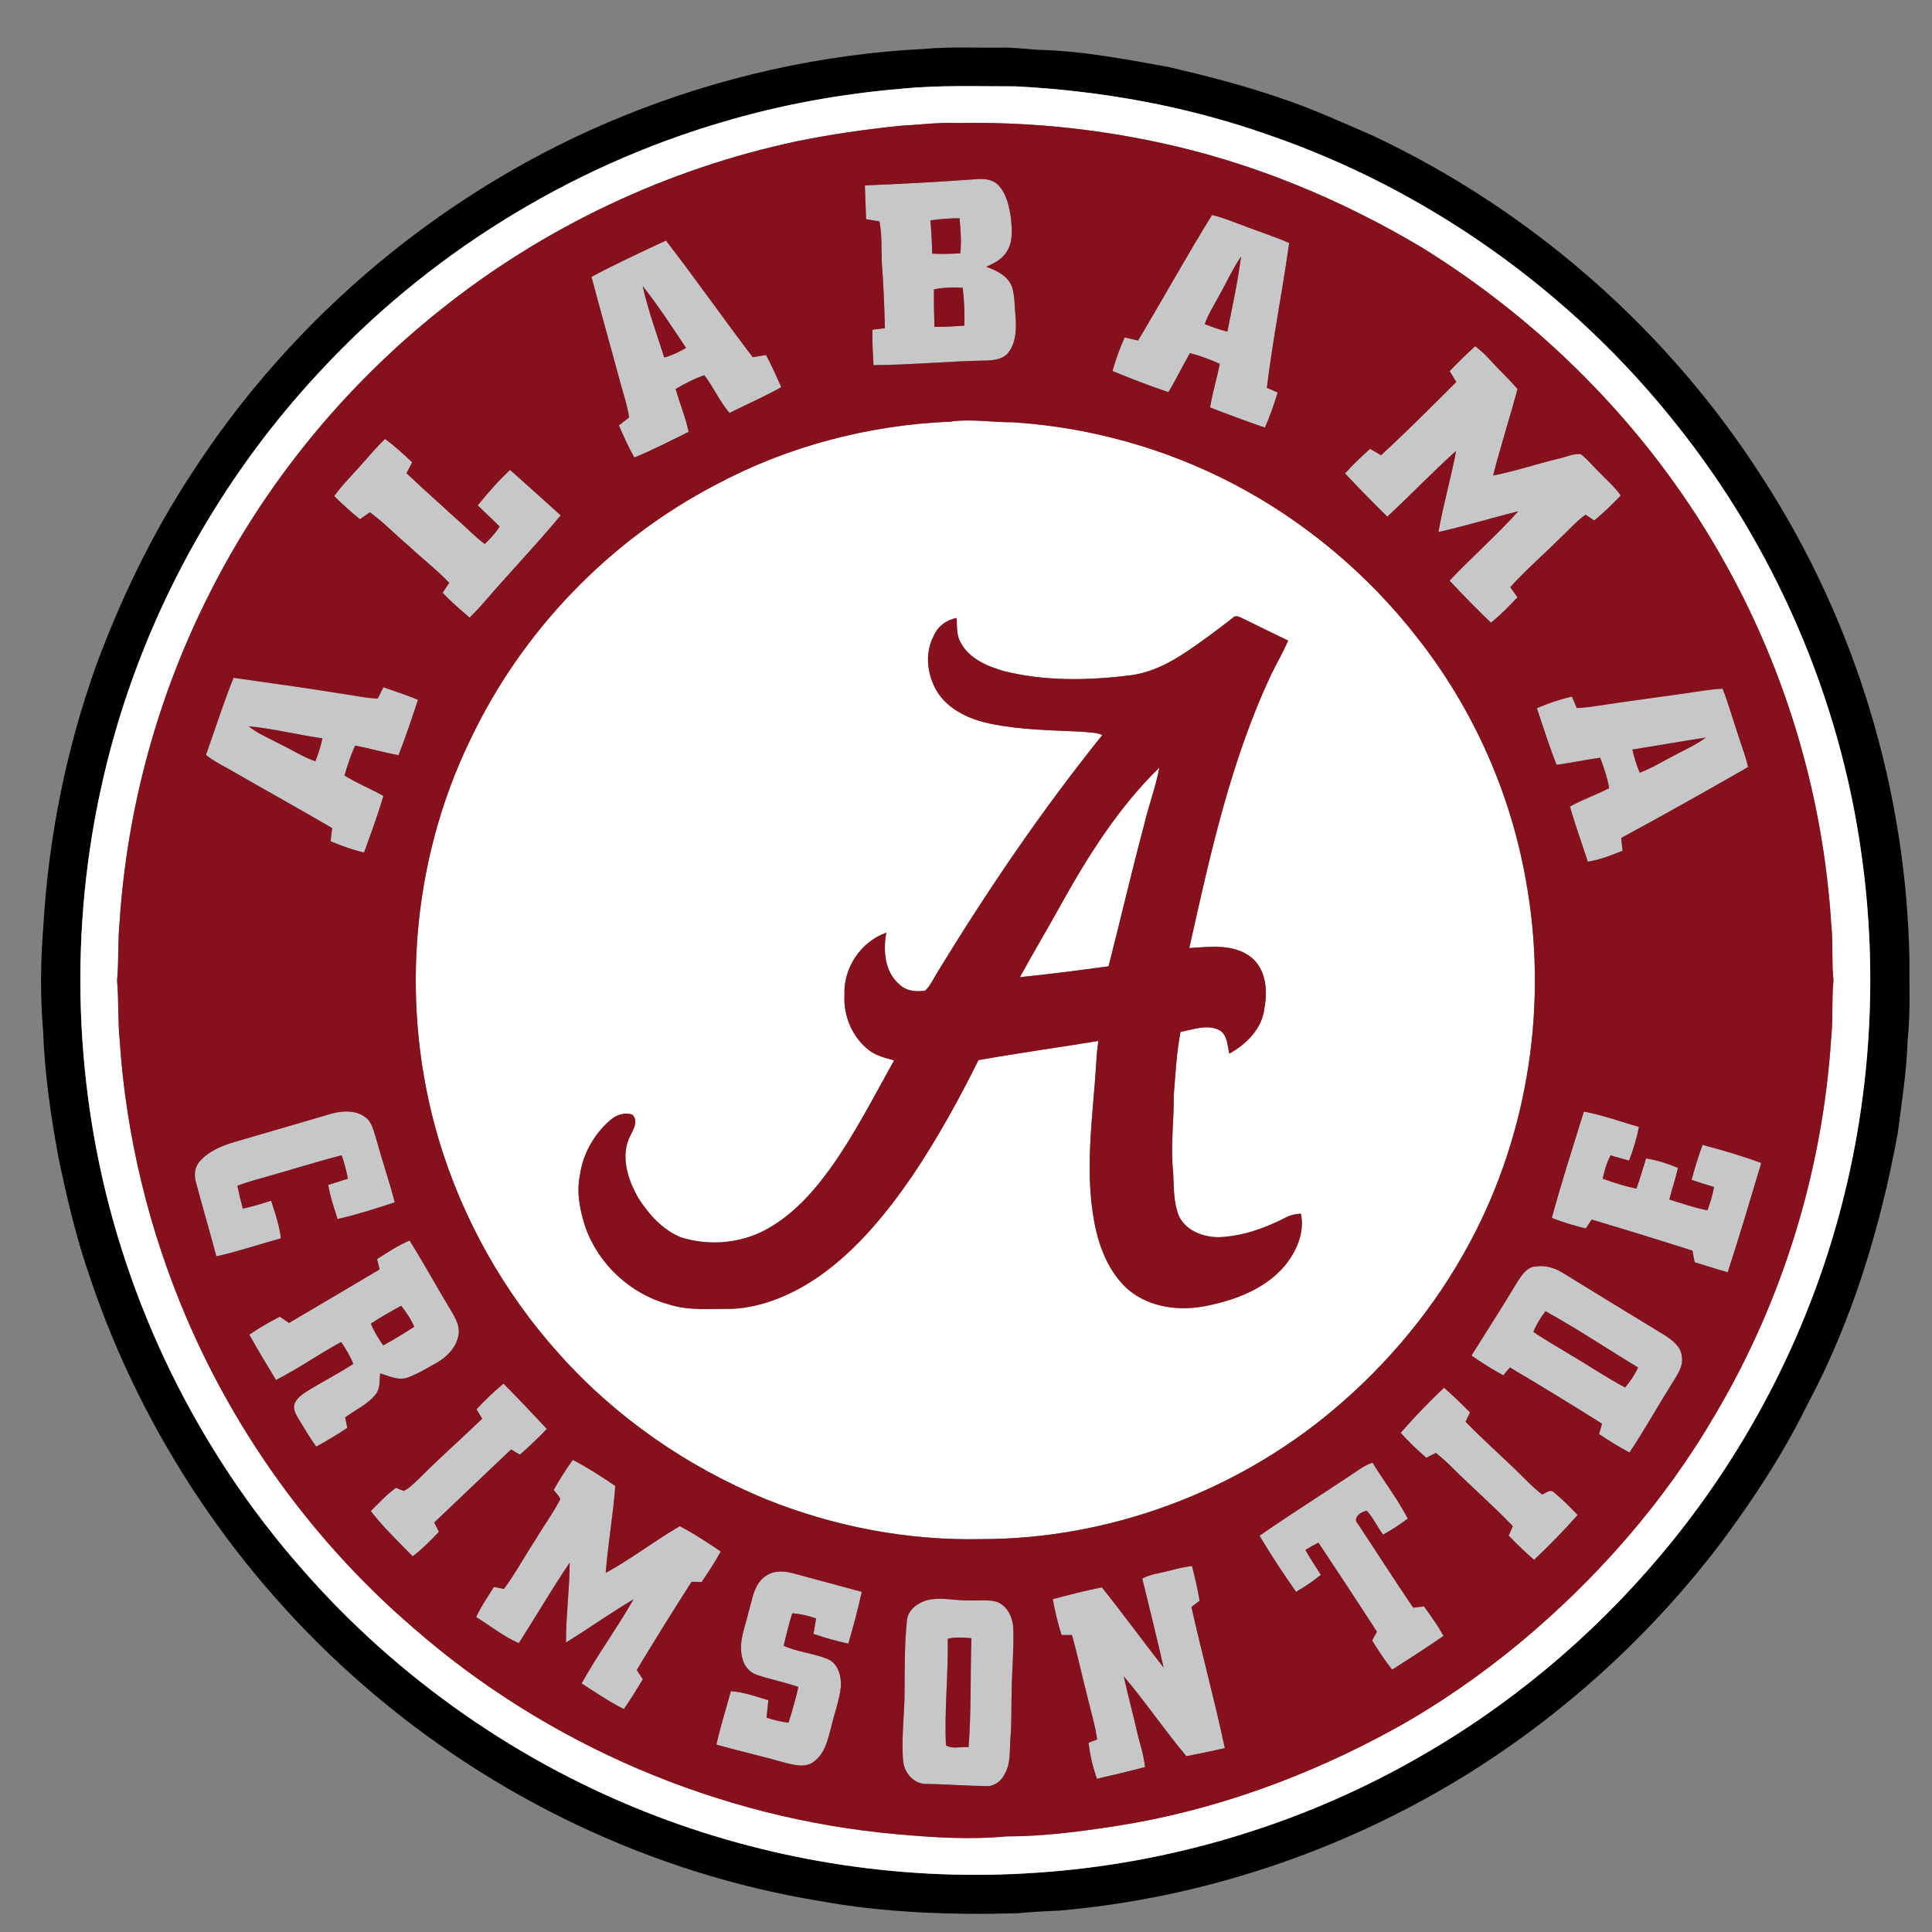 <?xml version="1.0" encoding="utf-8"?>
<!-- Generator: Adobe Illustrator 17.0.0, SVG Export Plug-In . SVG Version: 6.00 Build 0)  -->
<!DOCTYPE svg PUBLIC "-//W3C//DTD SVG 1.1//EN" "http://www.w3.org/Graphics/SVG/1.1/DTD/svg11.dtd">
<svg version="1.1" id="Layer_1" xmlns="http://www.w3.org/2000/svg" xmlns:xlink="http://www.w3.org/1999/xlink" x="0px" y="0px"
	 width="200px" height="200px" viewBox="0 0 200 200" style="enable-background:new 0 0 200 200;" xml:space="preserve">
<rect x="0" y="0" width="200" height="200" fill="#808080" stroke="none"/>
<path id="color4" d="M197.666,99.386c-0.317-17.5-5.557-34.892-15.027-49.621c-9.753-15.405-23.979-27.919-40.465-35.695
	c-3.213-1.388-6.397-2.861-9.729-3.955c-3.759-1.295-7.617-2.279-11.488-3.182c-4.463-0.807-8.946-1.667-13.494-1.778
	c-1.259-0.073-2.512-0.255-3.773-0.222c-2.653,0.028-5.315-0.107-7.958,0.128c-10.691,0.53-21.274,2.92-31.19,6.939
	C46.254,19.419,30.375,32.61,19.71,49.214c-3.993,6.119-7.185,12.739-9.722,19.585c-3.152,8.76-4.984,17.983-5.514,27.274
	c-0.281,3.537-0.31,7.102-0.012,10.639c0.156,4.369,0.778,8.712,1.57,13.008c0.879,4.239,1.863,8.467,3.298,12.56
	c5.466,16.294,15.413,31.037,28.409,42.277c13.275,11.517,29.74,19.392,47.103,22.232c6.76,1.236,13.656,1.456,20.512,1.271
	c1.412-0.14,2.828-0.215,4.244-0.271c14.758-1.271,29.175-6.091,41.8-13.819c10.332-6.341,19.451-14.635,26.775-24.288
	c3.317-4.467,6.398-9.136,8.85-14.136c4.724-8.798,7.642-18.46,9.434-28.253c0.409-3.199,0.924-6.391,1.017-9.62
	C197.779,104.921,197.638,102.149,197.666,99.386z M189.145,129.935c-3.663,11.337-9.552,21.947-17.227,31.057
	c-7.168,8.528-15.864,15.774-25.581,21.231c-11.938,6.737-25.404,10.745-39.081,11.644c-13.302,0.92-26.802-1.097-39.264-5.844
	c-14.105-5.367-26.851-14.255-36.764-25.634c-10.76-12.224-18.172-27.361-21.24-43.353c-2.35-12.269-2.227-25.004,0.421-37.213
	c3.447-16.032,11.306-31.076,22.456-43.093c11.24-12.235,25.844-21.349,41.779-26.049c6.1-1.828,12.398-2.97,18.739-3.5
	c3.896-0.385,7.816-0.236,11.726-0.241c8.883,0.449,17.734,2.047,26.138,5c16.526,5.672,31.328,16.2,42.197,29.875
	c10.268,12.81,17.025,28.418,19.264,44.687C194.651,102.346,193.448,116.626,189.145,129.935z"/>
<path id="color3" style="fill:#FFFFFF;" d="M173.444,43.814c-10.869-13.675-25.671-24.203-42.197-29.875
	c-8.403-2.953-17.255-4.551-26.138-5c-3.91,0.004-7.83-0.145-11.726,0.241c-6.341,0.53-12.64,1.672-18.739,3.5
	c-15.935,4.7-30.539,13.814-41.779,26.049C21.715,50.746,13.856,65.79,10.41,81.822c-2.648,12.209-2.771,24.945-0.421,37.213
	c3.068,15.992,10.48,31.13,21.24,43.353c9.914,11.379,22.659,20.267,36.764,25.634c12.462,4.747,25.962,6.764,39.264,5.844
	c13.677-0.898,27.144-4.906,39.081-11.644c9.717-5.457,18.413-12.703,25.581-21.231c7.675-9.109,13.564-19.72,17.227-31.057
	c4.303-13.309,5.506-27.589,3.563-41.434C190.469,72.232,183.712,56.624,173.444,43.814z M189.565,107.407
	c-0.867,13.685-4.993,27.159-11.97,38.966c-5.277,9.084-12.309,17.089-20.378,23.789c-3.991,3.277-8.241,6.244-12.76,8.75
	c-8.988,4.96-18.781,8.538-28.94,10.119c-3.757,0.582-7.549,1.076-11.355,1.073c-3.778,0.357-7.58,0.113-11.349-0.232
	c-18.413-1.629-36.23-9.258-50.125-21.443c-10.088-8.696-18.129-19.735-23.371-31.977c-3.898-9.103-6.272-18.867-6.927-28.752
	c-0.205-2.058-0.085-4.128-0.272-6.188c0.189-2.038,0.066-4.09,0.265-6.126c0.78-11.76,3.946-23.361,9.27-33.877
	c5.719-11.4,13.973-21.493,23.945-29.437c10.717-8.568,23.458-14.597,36.88-17.446c3.532-0.721,7.102-1.234,10.686-1.603
	c2.012-0.106,4.012-0.378,6.034-0.289c6.913-0.128,13.836,0.534,20.598,1.981c9.672,2.034,18.926,5.859,27.406,10.909
	c13.067,8.091,24.127,19.489,31.546,32.975c6.284,11.336,10.004,24.083,10.816,37.017c0.211,1.96,0.033,3.937,0.234,5.896
	C189.597,103.472,189.776,105.447,189.565,107.407z M101.563,159.327c13.207,0.01,26.316-4.863,36.426-13.349
	c5.738-4.821,10.606-10.698,14.144-17.314c6.14-11.4,8.154-24.91,5.811-37.622c-1.614-9.084-5.501-17.753-11.204-25.002
	c-5.128-6.589-11.667-12.089-19.067-15.957c-7.048-3.679-14.874-5.863-22.808-6.369c-2.178,0.019-4.353-0.386-6.526-0.062
	c-8.419,0.348-16.795,2.542-24.236,6.525c-11.019,5.738-20.075,15.143-25.401,26.366c-6.199,12.746-7.322,27.806-3.296,41.374
	c2.452,8.23,6.759,15.897,12.507,22.276c5.83,6.523,13.192,11.62,21.269,14.959C86.257,158.02,93.924,159.495,101.563,159.327z
	 M84.86,132.083c-2.669,1.852-5.773,3.242-9.05,3.41c-2.196-0.033-4.452,0.231-6.577-0.462c-3.932-1.061-7.247-4.111-8.618-7.945
	c-0.582-1.748-0.962-3.644-0.574-5.476c0.298-2.154,1.439-4.164,3.066-5.595c0.624-0.579,1.511-0.917,2.35-0.626
	c0.634,0.607,0.159,1.451-0.159,2.085c-1.139,2.098-0.331,4.61,0.78,6.54c1.074,1.686,2.497,3.286,4.381,4.063
	c2.955,0.948,6.308,0.65,9.015-0.886c2.712-1.525,4.814-3.906,6.604-6.407c2.463-3.488,4.402-7.299,6.478-11.018
	c-0.87-0.236-1.778-0.444-2.516-0.988c-1.783-1.322-2.75-3.582-2.62-5.781c-0.132-2.789,1.693-5.52,4.334-6.449
	c-0.353,1.851-0.173,4.085,1.371,5.374c0.693,0.679,1.731,0.775,2.646,0.629c0.579-0.544,0.887-1.313,1.314-1.972
	c5.18-8.49,10.789-16.732,17.023-24.484c-0.669-0.31-1.424-0.263-2.138-0.35c-3.151-0.151-6.329-0.184-9.429-0.823
	c-2.045-0.416-4.116-1.322-5.364-3.064c-1.166-1.747-1.53-4.116-0.525-6.022c0.414-0.993,1.333-1.679,2.388-1.861
	c0.035,0.858-0.038,1.776,0.411,2.551c0.898,1.679,2.79,2.468,4.534,2.96c4.287,1.06,8.768,0.96,13.12,0.409
	c1.862-0.246,3.586-1.071,5.163-2.064c1.849-1.194,3.608-2.516,5.343-3.868c0.36-0.383,0.816-0.016,1.189,0.135
	c1.509,0.749,3.031,1.475,4.544,2.215c-0.491,1.165-1.135,2.256-1.69,3.391c-4.26,8.993-6.376,18.781-8.539,28.437
	c2.138-0.128,4.584-0.47,6.395,0.948c1.558,1.248,1.73,3.455,1.378,5.284c-0.218,2.107-1.86,3.717-3.627,4.701
	c-0.213-0.843-0.185-1.946-1.035-2.434c-1.281-0.649-2.712-0.045-4.021,0.183c-0.407,2.163-0.527,4.369-0.697,6.563
	c0.023,2.663-0.352,5.324-0.062,7.984c0.077,1.518,0.016,3.1,0.607,4.534c0.742,1.509,2.491,2.171,4.093,2.169
	c2.406-0.081,4.724-0.899,6.854-1.984c0.511-0.285,1.08-0.433,1.667-0.446c0.421,1.94-0.461,3.925-1.681,5.404
	c-2.029,2.384-5.119,3.547-8.112,4.138c-2.75,0.569-5.833,0.182-8.045-1.652c-2.015-1.757-3.039-4.367-3.533-6.935
	c-1.063-5.568-0.13-11.232,0.204-16.817c0.014-0.679,0.12-1.35,0.2-2.021c-4.135,0.677-8.286,1.253-12.409,1.983
	c-2.036,4.096-4.247,8.107-6.793,11.904C91.815,125.563,88.761,129.32,84.86,132.083z M114.756,100.031
	c-3.052,0.416-6.109,0.818-9.173,1.121c1.43-2.618,2.967-5.176,4.404-7.79c2.792-4.991,5.908-9.89,10.031-13.899
	c-0.38,2.002-1.108,3.917-1.574,5.901C117.146,90.236,116.004,95.147,114.756,100.031z"/>
<path id="color2" style="fill:#C6C7C9;" d="M91.047,22.917c0.26,1.43,0.182,2.887,0.241,4.331c0.173,2.239,0.258,4.482,0.315,6.726
	c-0.431,0.052-0.861,0.1-1.289,0.156c-0.031,1.223,0.042,2.447,0.108,3.669c3.948-0.026,7.88-0.421,11.826-0.482
	c0.77-0.031,1.644-0.18,2.145-0.83c0.809-1.074,0.837-2.49,0.728-3.773c-0.097-0.991-0.059-2.01-0.345-2.972
	c-0.401-1.168-1.591-1.741-2.679-2.121c0.785-0.362,1.61-0.761,2.086-1.518c0.699-1.029,0.586-2.338,0.47-3.514
	c-0.182-1.222-0.451-2.534-1.338-3.457c-0.579-0.577-1.449-0.643-2.218-0.588c-3.854,0.289-7.71,0.489-11.568,0.65
	c0.028,1.166,0.095,2.329,0.13,3.492C90.121,22.765,90.581,22.848,91.047,22.917z M99.826,33.716
	c-1.031,0.054-2.059,0.144-3.092,0.125c-0.045-1.295-0.064-2.593-0.057-3.892c0.981-0.184,1.984-0.231,2.981-0.161
	C99.811,31.092,99.871,32.404,99.826,33.716z M99.329,22.592c0.123,1.206,0.206,2.421,0.081,3.631
	c-0.969,0.059-1.941,0.085-2.908,0.033c-0.023-1.151-0.092-2.3-0.187-3.447C97.312,22.675,98.32,22.59,99.329,22.592z
	 M123.18,36.551c1.06,0.279,2.09,0.657,3.088,1.111c-0.293,1.516-0.757,2.991-1,4.514c1.872,0.732,3.764,1.43,5.667,2.083
	c0.544-1.17,0.946-2.399,1.329-3.629c-0.374-0.168-0.75-0.324-1.119-0.49c0.61-5.017,1.61-9.981,2.308-14.987
	c-1.392-0.615-2.844-1.076-4.265-1.62c-1.234-0.442-2.442-0.976-3.724-1.274c-2.637,4.277-5.074,8.677-7.65,12.991
	c-0.464-0.109-0.928-0.215-1.389-0.324c-0.508,1.125-0.919,2.293-1.265,3.48c1.91,0.775,3.835,1.537,5.795,2.183
	C121.754,39.275,122.411,37.882,123.18,36.551z M126.279,30.463c0.738-1.3,1.341-2.681,2.199-3.908
	c-0.346,2.61-0.903,5.194-1.424,7.776c-0.799-0.201-1.579-0.473-2.341-0.782C125.104,32.459,125.733,31.478,126.279,30.463z
	 M65.123,43.218c-0.354,0.272-0.707,0.546-1.057,0.823c0.499,1.125,0.988,2.255,1.601,3.322c1.917-0.783,3.757-1.747,5.62-2.655
	c-0.324-1.518-0.929-2.955-1.343-4.447c0.95-0.549,1.929-1.06,2.967-1.421c0.958,1.244,1.582,2.712,2.605,3.908
	c1.783-0.896,3.62-1.686,5.357-2.669c-0.494-1.125-0.996-2.246-1.575-3.329c-0.461,0.073-0.92,0.146-1.373,0.229
	c-3.043-3.989-5.916-8.107-8.984-12.077c-2.589,1.213-5.194,2.407-7.712,3.761c0.951,3.582,1.967,7.145,2.925,10.722
	C64.485,40.66,64.941,41.908,65.123,43.218z M71.022,36.017c-0.714,0.414-1.459,0.783-2.258,0.993
	c-0.778-2.454-1.681-4.882-2.232-7.398C68.159,31.648,69.57,33.853,71.022,36.017z M139.247,49.011
	c0.795-0.915,1.688-1.738,2.587-2.549c0.373,0.222,0.759,0.433,1.13,0.667c2.665-2.454,5.225-5.024,7.79-7.582
	c-0.231-0.376-0.449-0.756-0.681-1.13c0.842-0.894,1.729-1.75,2.636-2.577c0.603,0.449,1.146,0.972,1.645,1.534
	c0.892,0.988,1.883,1.882,2.738,2.906c-0.804,2.993-1.764,5.941-2.527,8.944c2.27-0.437,4.469-1.187,6.715-1.73
	c0.779-0.161,1.551-0.551,2.356-0.489c0.707,0.546,1.268,1.255,1.908,1.877c0.747,0.802,1.617,1.497,2.232,2.417
	c-0.873,0.903-1.769,1.783-2.738,2.582c-0.303-0.201-0.604-0.407-0.901-0.605c-1.027,0.747-1.855,1.724-2.787,2.577
	c-1.657,1.66-3.449,3.187-5.01,4.937c0.248,0.345,0.501,0.692,0.752,1.04c-0.877,0.917-1.754,1.847-2.759,2.627
	c-1.452-1.423-2.895-2.856-4.273-4.351c2.315-2.445,4.857-4.671,7.111-7.175c-2.761,0.683-5.484,1.522-8.263,2.146
	c0.484-2.827,1.31-5.584,1.828-8.405c-2.445,2.194-4.715,4.577-7.122,6.812C142.137,52.016,140.668,50.536,139.247,49.011z
	 M37.263,53.755c-0.927-0.754-1.813-1.558-2.665-2.399c0.813-1.147,1.825-2.125,2.747-3.18c0.83-0.92,1.617-1.88,2.516-2.736
	c0.998,0.73,1.908,1.567,2.806,2.417c-0.201,0.374-0.39,0.754-0.589,1.13c1.648,1.57,3.36,3.066,5.026,4.61
	c1.05,0.879,1.972,1.906,3.079,2.717c0.57-0.551,1.121-1.128,1.539-1.806c-0.733-0.752-1.523-1.447-2.263-2.194
	c1.047-1.281,2.13-2.539,3.341-3.67c1.75,1.567,3.508,3.124,5.242,4.708c-2.518,3.036-5.253,5.885-7.826,8.872
	c-0.506,0.594-1.045,1.159-1.601,1.708c-0.967-0.816-1.919-1.653-2.794-2.568c0.227-0.345,0.458-0.683,0.684-1.031
	c-1.303-1.376-2.818-2.53-4.197-3.825c-1.362-1.135-2.575-2.442-4.019-3.476C37.946,53.273,37.608,53.519,37.263,53.755z
	 M34.385,85.721c-0.054,0.456-0.109,0.91-0.163,1.366c1.123,0.473,2.277,0.891,3.466,1.168c0.7-1.941,1.423-3.877,1.998-5.861
	c-1.317-0.757-2.745-1.3-4.026-2.116c0.312-1.052,0.648-2.099,1.106-3.095c1.509,0.284,2.981,0.726,4.495,0.988
	c0.733-1.889,1.379-3.813,2.01-5.738c-1.178-0.47-2.376-0.877-3.575-1.284c-0.201,0.383-0.397,0.771-0.591,1.159
	c-1.225-0.031-2.423-0.314-3.631-0.482c-3.759-0.603-7.528-1.127-11.296-1.662c-1.05,2.626-1.913,5.324-2.854,7.991
	c0.911,0.726,1.977,1.21,2.975,1.804C27.652,81.893,31.042,83.768,34.385,85.721z M33.378,76.431
	c-0.168,0.813-0.423,1.608-0.735,2.378c-1.258-0.433-2.376-1.166-3.568-1.74c-1.123-0.607-2.331-1.083-3.338-1.882
	C28.307,75.422,30.823,76.074,33.378,76.431z M163.23,73.294c-0.173-0.395-0.333-0.794-0.504-1.184
	c-1.246,0.286-2.459,0.695-3.629,1.206c0.662,1.958,1.274,3.932,2.04,5.852c1.514-0.182,3.003-0.537,4.516-0.721
	c0.384,1.021,0.745,2.059,0.923,3.142c-1.322,0.705-2.752,1.168-4.053,1.908c0.541,1.925,1.239,3.802,1.844,5.707
	c1.251-0.194,2.439-0.66,3.604-1.137c-0.057-0.442-0.097-0.884-0.138-1.324c4.41-2.378,8.774-4.844,13.124-7.331
	c-0.269-1.246-0.763-2.428-1.132-3.648c-0.504-1.487-0.924-3.005-1.501-4.468c-1.308,0.052-2.592,0.31-3.883,0.487
	c-3.035,0.438-6.076,0.82-9.105,1.291C164.637,73.183,163.937,73.271,163.23,73.294z M176.593,76.356
	c-1.012,0.749-2.175,1.251-3.274,1.849c-1.187,0.603-2.321,1.319-3.574,1.783c-0.324-0.776-0.584-1.575-0.762-2.396
	C171.522,77.197,174.052,76.734,176.593,76.356z M29.078,128.192c-2.229,0.609-4.421,1.366-6.681,1.862
	c-0.669-2.534-1.414-5.05-2.088-7.582c-0.222-0.724-0.201-1.553,0.293-2.161c0.95-1.144,2.39-1.714,3.778-2.123
	c3.353-0.967,6.695-1.962,10.043-2.934c1.106-0.274,2.407-0.338,3.367,0.378c0.728,0.492,0.87,1.421,1.132,2.194
	c0.608,2.22,1.359,4.402,1.941,6.632c-1.948,0.655-3.915,1.279-5.92,1.735c-0.348-1.171-0.783-2.321-0.96-3.534
	c0.674-0.223,1.36-0.421,2.036-0.644c-0.161-0.82-0.376-1.629-0.648-2.419c-2.815,0.719-5.58,1.615-8.381,2.386
	c-0.818,0.222-1.624,0.473-2.418,0.767c0.161,0.794,0.352,1.581,0.565,2.361c0.998-0.187,1.958-0.525,2.932-0.806
	C28.482,125.577,28.924,126.856,29.078,128.192z M176.253,118.518c2.047,0.541,4.083,1.146,6.073,1.875
	c-1.132,3.778-2.255,7.561-3.476,11.311c-1.148-0.324-2.283-0.69-3.423-1.038c-0.083-0.397-0.146-0.799-0.218-1.194
	c-3.466-1.113-6.951-2.185-10.441-3.222c-0.206,0.305-0.406,0.612-0.609,0.921c-1.194-0.29-2.372-0.638-3.514-1.092
	c1.002-3.7,2.182-7.351,3.316-11.013c1.939,0.367,3.805,1.048,5.701,1.591c-0.228,1.192-0.589,2.351-1.017,3.483
	c-0.648-0.156-1.284-0.357-1.923-0.537c-0.395,0.757-0.634,1.582-0.811,2.414c1.142,0.411,2.298,0.787,3.489,1.031
	c0.386-1.026,0.665-2.088,1.003-3.129c1.14,0.176,2.234,0.552,3.303,0.975c-0.248,1.106-0.629,2.178-0.897,3.277
	c1.303,0.406,2.599,0.865,3.944,1.12c0.29-0.785,0.543-1.586,0.683-2.414c-0.78-0.231-1.558-0.473-2.324-0.744
	C175.453,120.915,175.804,119.699,176.253,118.518z M38.913,144.31c0.466-0.608,0.359-1.417,0.442-2.128
	c0.91,0.243,1.858,0.766,2.813,0.433c1.059-0.367,2.01-0.975,2.986-1.509c1.121-0.624,2.121-1.648,2.319-2.96
	c0.154-1.05-0.499-1.96-0.991-2.82c-1.386-2.289-2.66-4.646-4.088-6.908c-1.187,0.515-2.277,1.222-3.36,1.927
	c0.085,0.355,0.182,0.709,0.26,1.068c-3.128,1.842-6.242,3.707-9.376,5.539c-0.322-0.21-0.634-0.437-0.955-0.649
	c-1.088,0.556-2.142,1.177-3.156,1.858c0.877,1.591,1.83,3.137,2.764,4.697c2.319-1.182,4.454-2.692,6.74-3.934
	c0.49,0.714,0.936,1.461,1.268,2.262c-1.561,1.02-3.227,1.861-4.809,2.847c-0.511,0.334-1.064,0.712-1.289,1.31
	c-0.158,0.552,0.145,1.074,0.419,1.53c0.601,0.967,1.156,1.967,1.842,2.88c1.1-0.599,2.166-1.253,3.21-1.937
	c-0.068-0.364-0.153-0.722-0.225-1.081C36.785,145.924,38.09,145.395,38.913,144.31z M41.535,135.174
	c0.522,0.676,1.014,1.383,1.347,2.173c-1.052,0.671-2.109,1.338-3.208,1.929c-0.501-0.709-0.958-1.451-1.284-2.255
	C39.41,136.354,40.461,135.746,41.535,135.174z M172.102,138.082c-3.426-2.086-6.855-4.171-10.267-6.279
	c-0.834-0.532-1.814-0.852-2.806-0.7c-0.939,0.021-1.492,0.887-1.941,1.591c-1.556,2.563-3.158,5.095-4.757,7.63
	c1.05,0.749,2.154,1.425,3.286,2.047c0.228-0.271,0.454-0.544,0.684-0.813c3.208,1.892,6.391,3.84,9.542,5.826
	c-0.102,0.356-0.213,0.714-0.31,1.075c1.026,0.672,2.062,1.341,3.156,1.897c1.546-2.321,2.9-4.764,4.386-7.123
	c0.482-0.825,1.163-1.667,1.04-2.687C174.068,139.372,173.009,138.635,172.102,138.082z M168.235,143.636
	c-1.941-1.026-3.754-2.274-5.652-3.377c-1.279-0.801-2.61-1.522-3.85-2.385c0.313-0.771,0.759-1.476,1.253-2.143
	c3.272,1.815,6.4,3.89,9.592,5.842C169.214,142.312,168.765,143.004,168.235,143.636z M44.949,157.613
	c0.156,0.318,0.327,0.633,0.49,0.955c-0.849,0.902-1.728,1.787-2.717,2.541c-1.485-1.524-3.038-3-4.338-4.686
	c0.837-0.835,1.646-1.707,2.605-2.404c0.265,0.108,0.532,0.227,0.806,0.321c0.629-0.289,1.095-0.837,1.605-1.293
	c2.111-2.123,4.36-4.105,6.518-6.181c-0.194-0.326-0.395-0.643-0.586-0.965c0.853-0.967,1.811-1.834,2.79-2.671
	c1.521,1.539,3.01,3.111,4.487,4.69c-0.884,0.932-1.823,1.815-2.788,2.664c-0.307-0.18-0.607-0.364-0.913-0.534
	C50.243,152.559,47.609,155.1,44.949,157.613z M163.312,156.83c-1.428,1.617-2.938,3.166-4.506,4.646
	c-0.91-0.8-1.787-1.637-2.629-2.507c0.138-0.331,0.286-0.657,0.431-0.983c-1.991-2.083-4.171-3.975-6.216-6.003
	c-0.556-0.561-1.135-1.092-1.752-1.579c-0.336,0.163-0.664,0.338-0.995,0.501c-0.93-0.813-1.825-1.664-2.648-2.581
	c1.423-1.622,2.915-3.194,4.494-4.665c0.923,0.82,1.813,1.674,2.685,2.553c-0.152,0.322-0.308,0.641-0.459,0.965
	c1.924,1.995,4.026,3.809,5.986,5.769c0.621,0.617,1.236,1.244,1.948,1.76c0.385-0.138,0.852-0.617,1.229-0.201
	C161.746,155.218,162.543,156.015,163.312,156.83z M74.611,160.613c-0.601,1.087-1.277,2.128-1.977,3.151
	c-0.35-0.007-0.695-0.017-1.042-0.018c-1.937,3.014-3.828,6.063-5.677,9.133c0.206,0.319,0.421,0.634,0.624,0.957
	c-0.622,1.048-1.265,2.081-1.953,3.088c-1.527-0.766-2.946-1.73-4.376-2.654c1.645-2.987,3.688-5.741,5.37-8.711
	c-2.376,1.419-4.644,3.013-6.991,4.48c-0.007-2.766,0.374-5.514,0.383-8.277c-1.842,2.724-3.49,5.573-5.268,8.339
	c-1.582-0.702-2.953-1.792-4.414-2.709c0.513-1.097,1.204-2.093,1.839-3.114c0.348,0.06,0.69,0.143,1.036,0.215
	c1.199-1.624,2.156-3.411,3.265-5.095c0.832-1.411,1.816-2.737,2.57-4.191c-0.121-0.383-0.456-0.65-0.685-0.965
	c0.607-1.07,1.265-2.113,1.979-3.113c1.527,0.789,2.983,1.724,4.4,2.697c-0.218,3.012-0.757,5.991-0.993,9.001
	c2.655-1.447,5.057-3.319,7.672-4.838C71.842,158.765,73.237,159.677,74.611,160.613z M147.409,166.295
	c0.727,0.98,1.423,1.99,2.03,3.054c-1.752,1.201-3.532,2.36-5.331,3.49c-0.75-0.96-1.424-1.977-2.065-3.01
	c0.163-0.31,0.334-0.612,0.499-0.917c-2.005-3.083-4.017-6.162-6.057-9.219c-0.462,0.23-0.91,0.484-1.353,0.752
	c0.478,0.894,1.064,1.721,1.601,2.577c-0.795,0.669-1.669,1.234-2.563,1.762c-1.331-1.887-2.603-3.821-3.78-5.805
	c2.993-2.085,6.086-4.029,9.119-6.058c0.844-0.522,1.617-1.198,2.579-1.503c1.183,1.95,2.597,3.766,3.648,5.792
	c-0.818,0.601-1.662,1.168-2.554,1.652c-0.619-0.792-1.007-1.757-1.709-2.476c-0.591,0.114-1.514,0.747-0.894,1.381
	c1.907,2.883,3.771,5.798,5.712,8.658C146.664,166.384,147.033,166.332,147.409,166.295z M123.338,166.352
	c1.088,4.887,2.419,9.717,3.457,14.615c-1.324,0.298-2.65,0.574-3.979,0.835c-2.253-2.681-4.218-5.597-6.482-8.266
	c0.397,1.849,0.9,3.677,1.324,5.521c0.283,1.293,0.74,2.551,0.877,3.875c-1.652,0.426-3.313,0.825-4.977,1.206
	c-0.436-1.206-0.722-2.464-0.868-3.735c0.293-0.111,0.587-0.223,0.885-0.331c-0.189-1.449-0.639-2.845-0.965-4.264
	c-0.567-2.177-1.026-4.381-1.639-6.546c-0.359-0.005-0.717-0.005-1.073-0.007c-0.397-1.211-0.686-2.452-0.91-3.705
	c1.674-0.468,3.366-0.877,5.071-1.232c2.187,2.724,4.239,5.557,6.396,8.306c-0.684-3.082-1.466-6.14-2.206-9.208
	c0.556-0.303,1.17-0.459,1.787-0.579c1.123-0.225,2.216-0.613,3.362-0.715c0.303,1.188,0.589,2.379,0.785,3.59
	C123.898,165.923,123.615,166.131,123.338,166.352z M82.228,162.899c2.327,0.636,4.653,1.258,6.982,1.885
	c-0.388,1.806-0.884,3.589-1.39,5.364c-1.223-0.26-2.421-0.605-3.603-1.006c0.092-0.536,0.182-1.07,0.263-1.607
	c-0.797-0.278-1.624-0.471-2.468-0.524c-0.35,1.106-0.622,2.231-0.884,3.359c1.461,0.66,3.095,0.771,4.57,1.383
	c1.066,0.462,1.402,1.752,1.353,2.816c-0.149,1.43-0.676,2.782-0.996,4.18c-0.347,1.286-0.641,2.755-1.78,3.594
	c-0.852,0.686-2.02,0.379-2.977,0.14c-2.369-0.664-4.764-1.223-7.133-1.877c0.402-1.87,1.002-3.693,1.496-5.54
	c1.336,0.103,2.608,0.554,3.88,0.941c-0.055,0.603-0.137,1.203-0.189,1.809c0.74,0.233,1.495,0.43,2.27,0.513
	c0.393-1.22,0.749-2.451,1.023-3.702c-1.388-0.473-2.828-0.767-4.22-1.218c-0.796-0.234-1.395-0.934-1.57-1.732
	c-0.466-1.632,0.289-3.258,0.648-4.833c0.385-1.298,0.546-2.884,1.769-3.7C80.141,162.528,81.257,162.613,82.228,162.899z
	 M103.223,165.831c-0.919-0.27-1.898-0.111-2.841-0.156c-1.324,0.048-2.641-0.303-3.958-0.116c-1.102,0.164-2.272,0.856-2.518,2.015
	c-0.26,2.404-0.257,4.823-0.262,7.239c0.022,2.519-0.369,5.034-0.144,7.552c0.144,1.201,1.128,2.334,2.402,2.31
	c2.047,0.021,4.093,0.196,6.143,0.221c0.855,0.063,1.614-0.512,1.967-1.261c0.643-1.1,0.489-2.409,0.586-3.624
	c0.149-1.724,0.078-3.454,0.135-5.181c0.033-2.063,0.234-4.123,0.168-6.188C104.873,167.515,104.332,166.266,103.223,165.831z
	 M100.268,180.86c-0.764-0.062-1.691,0.227-2.343-0.18c-0.175-3.681,0.255-7.357,0.187-11.039c0.804-0.186,1.631-0.125,2.445-0.054
	C100.44,173.345,100.554,177.108,100.268,180.86z"/>
<path id="color1" style="fill:#86111D;" d="M178.749,58.6c-7.419-13.486-18.479-24.884-31.546-32.975
	c-8.48-5.05-17.734-8.875-27.406-10.909c-6.762-1.447-13.685-2.109-20.598-1.981c-2.021-0.09-4.021,0.182-6.034,0.289
	c-3.584,0.369-7.154,0.882-10.686,1.603c-13.422,2.849-26.163,8.878-36.88,17.446C35.626,40.017,27.373,50.11,21.654,61.51
	c-5.324,10.517-8.49,22.118-9.27,33.877c-0.199,2.036-0.076,4.088-0.265,6.126c0.187,2.06,0.066,4.13,0.272,6.188
	c0.655,9.885,3.029,19.649,6.927,28.752c5.242,12.241,13.283,23.28,23.371,31.977c13.895,12.186,31.712,19.814,50.125,21.443
	c3.769,0.345,7.57,0.589,11.349,0.232c3.807,0.003,7.599-0.491,11.355-1.073c10.159-1.581,19.952-5.159,28.94-10.119
	c4.519-2.506,8.769-5.473,12.76-8.75c8.069-6.7,15.101-14.705,20.378-23.789c6.977-11.807,11.103-25.281,11.97-38.966
	c0.211-1.96,0.031-3.936,0.234-5.894c-0.201-1.96-0.023-3.937-0.234-5.896C188.753,82.683,185.033,69.937,178.749,58.6z
	 M178.324,71.294c0.577,1.463,0.997,2.982,1.501,4.468c0.369,1.22,0.863,2.402,1.132,3.648c-4.35,2.487-8.714,4.953-13.124,7.331
	c0.041,0.44,0.081,0.882,0.138,1.324c-1.165,0.478-2.352,0.943-3.604,1.137c-0.604-1.906-1.303-3.783-1.844-5.707
	c1.301-0.74,2.73-1.203,4.053-1.908c-0.178-1.083-0.539-2.121-0.923-3.142c-1.513,0.184-3.002,0.539-4.516,0.721
	c-0.766-1.92-1.378-3.894-2.04-5.852c1.17-0.511,2.383-0.92,3.629-1.206c0.171,0.39,0.331,0.789,0.504,1.184
	c0.707-0.023,1.406-0.111,2.106-0.222c3.028-0.471,6.069-0.854,9.105-1.291C175.732,71.604,177.017,71.346,178.324,71.294z
	 M141.834,46.462c0.373,0.222,0.759,0.433,1.13,0.667c2.665-2.454,5.225-5.024,7.79-7.582c-0.231-0.376-0.449-0.756-0.681-1.13
	c0.842-0.894,1.729-1.75,2.636-2.577c0.603,0.449,1.146,0.972,1.645,1.534c0.892,0.988,1.883,1.882,2.738,2.906
	c-0.804,2.993-1.764,5.941-2.527,8.944c2.27-0.437,4.469-1.187,6.715-1.73c0.779-0.161,1.551-0.551,2.356-0.489
	c0.707,0.546,1.268,1.255,1.908,1.877c0.747,0.802,1.617,1.497,2.232,2.417c-0.873,0.903-1.769,1.783-2.738,2.582
	c-0.303-0.201-0.604-0.407-0.901-0.605c-1.027,0.747-1.855,1.724-2.787,2.577c-1.657,1.66-3.449,3.187-5.01,4.937
	c0.248,0.345,0.501,0.692,0.752,1.04c-0.877,0.917-1.754,1.847-2.759,2.627c-1.452-1.423-2.895-2.856-4.273-4.351
	c2.315-2.445,4.857-4.671,7.111-7.175c-2.761,0.683-5.484,1.522-8.263,2.146c0.484-2.827,1.31-5.584,1.828-8.405
	c-2.445,2.194-4.715,4.577-7.122,6.812c-1.48-1.466-2.948-2.946-4.369-4.471C140.042,48.096,140.935,47.273,141.834,46.462z
	 M116.425,34.927c0.461,0.109,0.925,0.215,1.389,0.324c2.576-4.315,5.014-8.714,7.65-12.991c1.281,0.298,2.489,0.832,3.724,1.274
	c1.421,0.544,2.873,1.005,4.265,1.62c-0.697,5.005-1.697,9.97-2.308,14.987c0.369,0.166,0.745,0.322,1.119,0.49
	c-0.383,1.229-0.785,2.458-1.329,3.629c-1.903-0.652-3.795-1.35-5.667-2.083c0.243-1.523,0.707-2.998,1-4.514
	c-0.998-0.454-2.028-0.832-3.088-1.111c-0.769,1.331-1.426,2.724-2.225,4.039c-1.96-0.646-3.885-1.407-5.795-2.183
	C115.506,37.22,115.917,36.052,116.425,34.927z M101.098,18.545c0.769-0.055,1.639,0.012,2.218,0.588
	c0.887,0.922,1.156,2.234,1.338,3.457c0.116,1.175,0.229,2.485-0.47,3.514c-0.476,0.756-1.301,1.156-2.086,1.518
	c1.088,0.38,2.277,0.953,2.679,2.121c0.286,0.962,0.248,1.981,0.345,2.972c0.109,1.284,0.081,2.7-0.728,3.773
	c-0.501,0.65-1.374,0.799-2.145,0.83c-3.946,0.062-7.878,0.457-11.826,0.482c-0.066-1.222-0.139-2.447-0.108-3.669
	c0.428-0.057,0.858-0.104,1.289-0.156c-0.057-2.244-0.142-4.487-0.315-6.726c-0.059-1.444,0.019-2.901-0.241-4.331
	c-0.466-0.069-0.927-0.151-1.388-0.23c-0.035-1.164-0.102-2.327-0.13-3.492C93.388,19.034,97.244,18.834,101.098,18.545z
	 M68.941,24.902c3.069,3.97,5.941,8.088,8.984,12.077c0.454-0.083,0.912-0.156,1.373-0.229c0.579,1.083,1.081,2.204,1.575,3.329
	c-1.738,0.983-3.575,1.773-5.357,2.669c-1.024-1.196-1.648-2.665-2.605-3.908c-1.038,0.362-2.017,0.873-2.967,1.421
	c0.414,1.492,1.019,2.929,1.343,4.447c-1.863,0.908-3.702,1.873-5.62,2.655c-0.612-1.066-1.102-2.197-1.601-3.322
	c0.35-0.277,0.702-0.551,1.057-0.823c-0.182-1.31-0.638-2.558-0.969-3.833c-0.958-3.577-1.974-7.14-2.925-10.722
	C63.747,27.309,66.352,26.115,68.941,24.902z M37.345,48.176c0.83-0.92,1.617-1.88,2.516-2.736c0.998,0.73,1.908,1.567,2.806,2.417
	c-0.201,0.374-0.39,0.754-0.589,1.13c1.648,1.57,3.36,3.066,5.026,4.61c1.05,0.879,1.972,1.906,3.079,2.717
	c0.57-0.551,1.121-1.128,1.539-1.806c-0.733-0.752-1.523-1.447-2.263-2.194c1.047-1.281,2.13-2.539,3.341-3.67
	c1.75,1.567,3.508,3.124,5.242,4.708c-2.518,3.036-5.253,5.885-7.826,8.872c-0.506,0.594-1.045,1.159-1.601,1.708
	c-0.967-0.816-1.919-1.653-2.794-2.568c0.227-0.345,0.458-0.683,0.684-1.031c-1.303-1.376-2.818-2.53-4.197-3.825
	c-1.362-1.135-2.575-2.442-4.019-3.476c-0.343,0.241-0.681,0.487-1.026,0.723c-0.927-0.754-1.813-1.558-2.665-2.399
	C35.412,50.209,36.423,49.231,37.345,48.176z M24.177,70.164c3.769,0.535,7.537,1.059,11.296,1.662
	c1.208,0.168,2.407,0.452,3.631,0.482c0.194-0.388,0.39-0.775,0.591-1.159c1.199,0.407,2.397,0.814,3.575,1.284
	c-0.631,1.925-1.277,3.849-2.01,5.738c-1.513-0.263-2.986-0.705-4.495-0.988c-0.458,0.996-0.794,2.042-1.106,3.095
	c1.282,0.816,2.709,1.359,4.026,2.116c-0.575,1.983-1.298,3.92-1.998,5.861c-1.189-0.277-2.343-0.695-3.466-1.168
	c0.054-0.456,0.109-0.91,0.163-1.366c-3.343-1.953-6.733-3.828-10.088-5.762c-0.998-0.594-2.064-1.079-2.975-1.804
	C22.264,75.488,23.127,72.79,24.177,70.164z M20.309,122.473c-0.222-0.724-0.201-1.553,0.293-2.161
	c0.95-1.144,2.39-1.714,3.778-2.123c3.353-0.967,6.695-1.962,10.043-2.934c1.106-0.274,2.407-0.338,3.367,0.378
	c0.728,0.492,0.87,1.421,1.132,2.194c0.608,2.22,1.359,4.402,1.941,6.632c-1.948,0.655-3.915,1.279-5.92,1.735
	c-0.348-1.171-0.783-2.321-0.96-3.534c0.674-0.223,1.36-0.421,2.036-0.644c-0.161-0.82-0.376-1.629-0.648-2.419
	c-2.815,0.719-5.58,1.615-8.381,2.386c-0.818,0.222-1.624,0.473-2.418,0.767c0.161,0.794,0.352,1.581,0.565,2.361
	c0.998-0.187,1.958-0.525,2.932-0.806c0.414,1.271,0.855,2.551,1.009,3.887c-2.229,0.609-4.421,1.366-6.681,1.862
	C21.727,127.521,20.982,125.005,20.309,122.473z M35.953,147.815c-1.045,0.684-2.111,1.338-3.21,1.937
	c-0.686-0.913-1.241-1.913-1.842-2.88c-0.274-0.456-0.577-0.979-0.419-1.53c0.225-0.598,0.778-0.976,1.289-1.31
	c1.582-0.985,3.249-1.827,4.809-2.847c-0.331-0.801-0.778-1.548-1.268-2.262c-2.286,1.241-4.421,2.752-6.74,3.934
	c-0.934-1.561-1.887-3.106-2.764-4.697c1.014-0.682,2.068-1.303,3.156-1.858c0.321,0.213,0.633,0.439,0.955,0.649
	c3.135-1.832,6.249-3.697,9.376-5.539c-0.078-0.359-0.175-0.714-0.26-1.068c1.083-0.705,2.173-1.412,3.36-1.927
	c1.428,2.263,2.702,4.619,4.088,6.908c0.492,0.86,1.145,1.77,0.991,2.82c-0.199,1.312-1.199,2.336-2.319,2.96
	c-0.977,0.534-1.927,1.142-2.986,1.509c-0.955,0.333-1.903-0.189-2.813-0.433c-0.083,0.711,0.024,1.52-0.442,2.128
	c-0.823,1.085-2.128,1.614-3.185,2.425C35.799,147.094,35.884,147.451,35.953,147.815z M42.722,161.109
	c-1.485-1.524-3.038-3-4.338-4.686c0.837-0.835,1.646-1.707,2.605-2.404c0.265,0.108,0.532,0.227,0.806,0.321
	c0.629-0.289,1.095-0.837,1.605-1.293c2.111-2.123,4.36-4.105,6.518-6.181c-0.194-0.326-0.395-0.643-0.586-0.965
	c0.853-0.967,1.811-1.834,2.79-2.671c1.521,1.539,3.01,3.111,4.487,4.69c-0.884,0.932-1.823,1.815-2.788,2.664
	c-0.307-0.18-0.607-0.364-0.913-0.534c-2.667,2.507-5.3,5.048-7.961,7.562c0.156,0.318,0.327,0.633,0.49,0.955
	C44.59,159.471,43.71,160.356,42.722,161.109z M71.592,163.746c-1.937,3.014-3.828,6.063-5.677,9.133
	c0.206,0.319,0.421,0.634,0.624,0.957c-0.622,1.048-1.265,2.081-1.953,3.088c-1.527-0.766-2.946-1.73-4.376-2.654
	c1.645-2.987,3.688-5.741,5.37-8.711c-2.376,1.419-4.644,3.013-6.991,4.48c-0.007-2.766,0.374-5.514,0.383-8.277
	c-1.842,2.724-3.49,5.573-5.268,8.339c-1.582-0.702-2.953-1.792-4.414-2.709c0.513-1.097,1.204-2.093,1.839-3.114
	c0.348,0.06,0.69,0.143,1.036,0.215c1.199-1.624,2.156-3.411,3.265-5.095c0.832-1.411,1.816-2.737,2.57-4.191
	c-0.121-0.383-0.456-0.65-0.685-0.965c0.607-1.07,1.265-2.113,1.979-3.113c1.527,0.789,2.983,1.724,4.4,2.697
	c-0.218,3.012-0.757,5.991-0.993,9.001c2.655-1.447,5.057-3.319,7.672-4.838c1.47,0.776,2.865,1.688,4.239,2.625
	c-0.601,1.087-1.277,2.128-1.977,3.151C72.285,163.758,71.939,163.748,71.592,163.746z M87.82,170.148
	c-1.223-0.26-2.421-0.605-3.603-1.006c0.092-0.536,0.182-1.07,0.263-1.607c-0.797-0.278-1.624-0.471-2.468-0.524
	c-0.35,1.106-0.622,2.231-0.884,3.359c1.461,0.66,3.095,0.771,4.57,1.383c1.066,0.462,1.402,1.752,1.353,2.816
	c-0.149,1.43-0.676,2.782-0.996,4.18c-0.347,1.286-0.641,2.755-1.78,3.594c-0.852,0.686-2.02,0.379-2.977,0.14
	c-2.369-0.664-4.764-1.223-7.133-1.877c0.402-1.87,1.002-3.693,1.496-5.54c1.336,0.103,2.608,0.554,3.88,0.941
	c-0.055,0.603-0.137,1.203-0.189,1.809c0.74,0.233,1.495,0.43,2.27,0.513c0.393-1.22,0.749-2.451,1.023-3.702
	c-1.388-0.473-2.828-0.767-4.22-1.218c-0.796-0.234-1.395-0.934-1.57-1.732c-0.466-1.632,0.289-3.258,0.648-4.833
	c0.385-1.298,0.546-2.884,1.769-3.7c0.87-0.614,1.986-0.529,2.957-0.243c2.327,0.636,4.653,1.258,6.982,1.885
	C88.822,166.59,88.326,168.373,87.82,170.148z M79.181,155.154c-8.077-3.339-15.439-8.436-21.269-14.959
	c-5.748-6.379-10.055-14.046-12.507-22.276c-4.026-13.568-2.903-28.628,3.296-41.374c5.326-11.223,14.382-20.628,25.401-26.366
	c7.441-3.984,15.817-6.178,24.236-6.525c2.173-0.324,4.348,0.08,6.526,0.062c7.934,0.506,15.76,2.691,22.808,6.369
	c7.4,3.868,13.939,9.367,19.067,15.957c5.703,7.249,9.59,15.918,11.204,25.002c2.344,12.712,0.329,26.222-5.811,37.622
	c-3.537,6.615-8.405,12.492-14.144,17.314c-10.109,8.485-23.219,13.358-36.426,13.349C93.924,159.495,86.257,158.02,79.181,155.154z
	 M104.731,174.829c-0.057,1.727,0.015,3.457-0.135,5.181c-0.097,1.215,0.057,2.524-0.586,3.624
	c-0.353,0.749-1.111,1.324-1.967,1.261c-2.05-0.024-4.096-0.199-6.143-0.221c-1.274,0.024-2.258-1.108-2.402-2.31
	c-0.225-2.518,0.166-5.033,0.144-7.552c0.005-2.416,0.002-4.835,0.262-7.239c0.246-1.158,1.416-1.851,2.518-2.015
	c1.317-0.187,2.634,0.164,3.958,0.116c0.943,0.045,1.922-0.113,2.841,0.156c1.109,0.435,1.65,1.684,1.677,2.811
	C104.966,170.706,104.765,172.766,104.731,174.829z M122.815,181.802c-2.253-2.681-4.218-5.597-6.482-8.266
	c0.397,1.849,0.9,3.677,1.324,5.521c0.283,1.293,0.74,2.551,0.877,3.875c-1.652,0.426-3.313,0.825-4.977,1.206
	c-0.436-1.206-0.722-2.464-0.868-3.735c0.293-0.111,0.587-0.223,0.885-0.331c-0.189-1.449-0.639-2.845-0.965-4.264
	c-0.567-2.177-1.026-4.381-1.639-6.546c-0.359-0.005-0.717-0.005-1.073-0.007c-0.397-1.211-0.686-2.452-0.91-3.705
	c1.674-0.468,3.366-0.877,5.071-1.232c2.187,2.724,4.239,5.557,6.396,8.306c-0.684-3.082-1.466-6.14-2.206-9.208
	c0.556-0.303,1.17-0.459,1.787-0.579c1.123-0.225,2.216-0.613,3.362-0.715c0.303,1.188,0.589,2.379,0.785,3.59
	c-0.284,0.212-0.567,0.42-0.845,0.641c1.088,4.887,2.419,9.717,3.457,14.615C125.471,181.265,124.144,181.541,122.815,181.802z
	 M144.108,172.839c-0.75-0.96-1.424-1.977-2.065-3.01c0.163-0.31,0.334-0.612,0.499-0.917c-2.005-3.083-4.017-6.162-6.057-9.219
	c-0.462,0.23-0.91,0.484-1.353,0.752c0.478,0.894,1.064,1.721,1.601,2.577c-0.795,0.669-1.669,1.234-2.563,1.762
	c-1.331-1.887-2.603-3.821-3.78-5.805c2.993-2.085,6.086-4.029,9.119-6.058c0.844-0.522,1.617-1.198,2.579-1.503
	c1.183,1.95,2.597,3.766,3.648,5.792c-0.818,0.601-1.662,1.168-2.554,1.652c-0.619-0.792-1.007-1.757-1.709-2.476
	c-0.591,0.114-1.514,0.747-0.894,1.381c1.907,2.883,3.771,5.798,5.712,8.658c0.371-0.043,0.74-0.095,1.116-0.132
	c0.727,0.98,1.423,1.99,2.03,3.054C147.687,170.55,145.907,171.709,144.108,172.839z M158.807,161.477
	c-0.91-0.8-1.787-1.637-2.629-2.507c0.138-0.331,0.286-0.657,0.431-0.983c-1.991-2.083-4.171-3.975-6.216-6.003
	c-0.556-0.561-1.135-1.092-1.752-1.579c-0.336,0.163-0.664,0.338-0.995,0.501c-0.93-0.813-1.825-1.664-2.648-2.581
	c1.423-1.622,2.915-3.194,4.494-4.665c0.923,0.82,1.813,1.674,2.685,2.553c-0.152,0.322-0.308,0.641-0.459,0.965
	c1.924,1.995,4.026,3.809,5.986,5.769c0.621,0.617,1.236,1.244,1.948,1.76c0.385-0.138,0.852-0.617,1.229-0.201
	c0.866,0.714,1.663,1.511,2.433,2.326C161.885,158.447,160.374,159.996,158.807,161.477z M173.075,143.231
	c-1.485,2.359-2.84,4.802-4.386,7.123c-1.095-0.556-2.13-1.225-3.156-1.897c0.097-0.361,0.208-0.719,0.31-1.075
	c-3.151-1.986-6.334-3.935-9.542-5.826c-0.23,0.27-0.456,0.542-0.684,0.813c-1.132-0.622-2.236-1.298-3.286-2.047
	c1.599-2.535,3.201-5.067,4.757-7.63c0.449-0.704,1.003-1.569,1.941-1.591c0.992-0.151,1.972,0.168,2.806,0.7
	c3.412,2.108,6.841,4.193,10.267,6.279c0.907,0.553,1.967,1.29,2.014,2.463C174.238,141.565,173.558,142.406,173.075,143.231z
	 M178.851,131.703c-1.148-0.324-2.283-0.69-3.423-1.038c-0.083-0.397-0.146-0.799-0.218-1.194
	c-3.466-1.113-6.951-2.185-10.441-3.222c-0.206,0.305-0.406,0.612-0.609,0.921c-1.194-0.29-2.372-0.638-3.514-1.092
	c1.002-3.7,2.182-7.351,3.316-11.013c1.939,0.367,3.805,1.048,5.701,1.591c-0.228,1.192-0.589,2.351-1.017,3.483
	c-0.648-0.156-1.284-0.357-1.923-0.537c-0.395,0.757-0.634,1.582-0.811,2.414c1.142,0.411,2.298,0.787,3.489,1.031
	c0.386-1.026,0.665-2.088,1.003-3.129c1.14,0.176,2.234,0.552,3.303,0.975c-0.248,1.106-0.629,2.178-0.897,3.277
	c1.303,0.406,2.599,0.865,3.944,1.12c0.29-0.785,0.543-1.586,0.683-2.414c-0.78-0.231-1.558-0.473-2.324-0.744
	c0.338-1.218,0.689-2.434,1.138-3.615c2.047,0.541,4.083,1.146,6.073,1.875C181.194,124.171,180.071,127.953,178.851,131.703z
	 M96.501,26.257c-0.023-1.151-0.092-2.3-0.187-3.447c0.998-0.134,2.005-0.22,3.014-0.217c0.123,1.206,0.206,2.421,0.081,3.631
	C98.44,26.283,97.469,26.309,96.501,26.257z M127.055,34.331c-0.799-0.201-1.579-0.473-2.341-0.782
	c0.391-1.09,1.02-2.071,1.565-3.085c0.738-1.3,1.341-2.681,2.199-3.908C128.133,29.165,127.575,31.749,127.055,34.331z
	 M68.764,37.01c-0.778-2.454-1.681-4.882-2.232-7.398c1.626,2.036,3.038,4.241,4.49,6.405C70.308,36.43,69.563,36.799,68.764,37.01z
	 M99.658,29.789c0.154,1.303,0.213,2.615,0.168,3.927c-1.031,0.054-2.059,0.144-3.092,0.125c-0.045-1.295-0.064-2.593-0.057-3.892
	C97.658,29.766,98.66,29.718,99.658,29.789z M113.701,107.76c-0.08,0.672-0.187,1.343-0.2,2.021
	c-0.334,5.585-1.268,11.249-0.204,16.817c0.494,2.567,1.519,5.178,3.533,6.935c2.212,1.834,5.295,2.222,8.045,1.652
	c2.993-0.591,6.083-1.754,8.112-4.138c1.22-1.48,2.102-3.464,1.681-5.404c-0.587,0.014-1.156,0.161-1.667,0.446
	c-2.13,1.085-4.447,1.903-6.854,1.984c-1.602,0.002-3.351-0.66-4.093-2.169c-0.592-1.435-0.53-3.017-0.607-4.534
	c-0.291-2.66,0.085-5.321,0.062-7.984c0.17-2.193,0.29-4.399,0.697-6.563c1.31-0.228,2.74-0.832,4.021-0.183
	c0.851,0.487,0.822,1.591,1.035,2.434c1.767-0.984,3.409-2.595,3.627-4.701c0.353-1.829,0.18-4.036-1.378-5.284
	c-1.811-1.418-4.258-1.076-6.395-0.948c2.163-9.656,4.279-19.444,8.539-28.437c0.556-1.135,1.199-2.225,1.69-3.391
	c-1.513-0.74-3.035-1.466-4.544-2.215c-0.373-0.151-0.829-0.518-1.189-0.135c-1.734,1.353-3.494,2.674-5.343,3.868
	c-1.577,0.993-3.301,1.818-5.163,2.064c-4.353,0.551-8.833,0.65-13.12-0.409c-1.744-0.492-3.636-1.281-4.534-2.96
	c-0.449-0.775-0.376-1.693-0.411-2.551c-1.055,0.182-1.974,0.868-2.388,1.861c-1.005,1.906-0.641,4.275,0.525,6.022
	c1.248,1.742,3.319,2.648,5.364,3.064c3.1,0.639,6.277,0.671,9.429,0.823c0.714,0.087,1.469,0.04,2.138,0.35
	c-6.234,7.752-11.843,15.994-17.023,24.484c-0.428,0.659-0.735,1.428-1.314,1.972c-0.915,0.146-1.953,0.05-2.646-0.629
	c-1.544-1.289-1.724-3.523-1.371-5.374c-2.641,0.929-4.466,3.66-4.334,6.449c-0.13,2.199,0.837,4.459,2.62,5.781
	c0.738,0.544,1.645,0.752,2.516,0.988c-2.076,3.719-4.015,7.529-6.478,11.018c-1.789,2.501-3.892,4.882-6.604,6.407
	c-2.707,1.536-6.059,1.834-9.015,0.886c-1.884-0.777-3.308-2.378-4.381-4.063c-1.111-1.93-1.919-4.442-0.78-6.54
	c0.317-0.634,0.792-1.478,0.159-2.085c-0.839-0.291-1.726,0.047-2.35,0.626c-1.627,1.431-2.768,3.44-3.066,5.595
	c-0.388,1.832-0.007,3.728,0.574,5.476c1.372,3.834,4.686,6.885,8.618,7.945c2.125,0.693,4.381,0.429,6.577,0.462
	c3.277-0.168,6.381-1.559,9.05-3.41c3.901-2.763,6.955-6.52,9.639-10.435c2.546-3.797,4.757-7.809,6.793-11.904
	C105.415,109.013,109.566,108.437,113.701,107.76z M109.987,93.362c2.792-4.991,5.908-9.89,10.031-13.899
	c-0.38,2.002-1.108,3.917-1.574,5.901c-1.298,4.872-2.44,9.783-3.688,14.668c-3.052,0.416-6.109,0.818-9.173,1.121
	C107.013,98.535,108.55,95.977,109.987,93.362z M29.075,77.069c-1.123-0.607-2.331-1.083-3.338-1.882
	c2.57,0.234,5.086,0.887,7.642,1.244c-0.168,0.813-0.423,1.608-0.735,2.378C31.385,78.377,30.267,77.644,29.075,77.069z
	 M169.744,79.987c-0.324-0.776-0.584-1.575-0.762-2.396c2.54-0.395,5.069-0.858,7.61-1.236c-1.012,0.749-2.175,1.251-3.274,1.849
	C172.132,78.808,170.997,79.524,169.744,79.987z M39.674,139.275c-0.501-0.709-0.958-1.451-1.284-2.255
	c1.019-0.667,2.071-1.274,3.145-1.847c0.522,0.676,1.014,1.383,1.347,2.173C41.831,138.018,40.773,138.685,39.674,139.275z
	 M159.986,135.731c3.272,1.815,6.4,3.89,9.592,5.842c-0.364,0.738-0.814,1.431-1.343,2.063c-1.941-1.026-3.754-2.274-5.652-3.377
	c-1.279-0.801-2.61-1.522-3.85-2.385C159.046,137.103,159.492,136.398,159.986,135.731z M100.557,169.588
	c-0.116,3.757-0.003,7.521-0.289,11.273c-0.764-0.062-1.691,0.227-2.343-0.18c-0.175-3.681,0.255-7.357,0.187-11.039
	C98.915,169.455,99.743,169.517,100.557,169.588z"/>
</svg>
